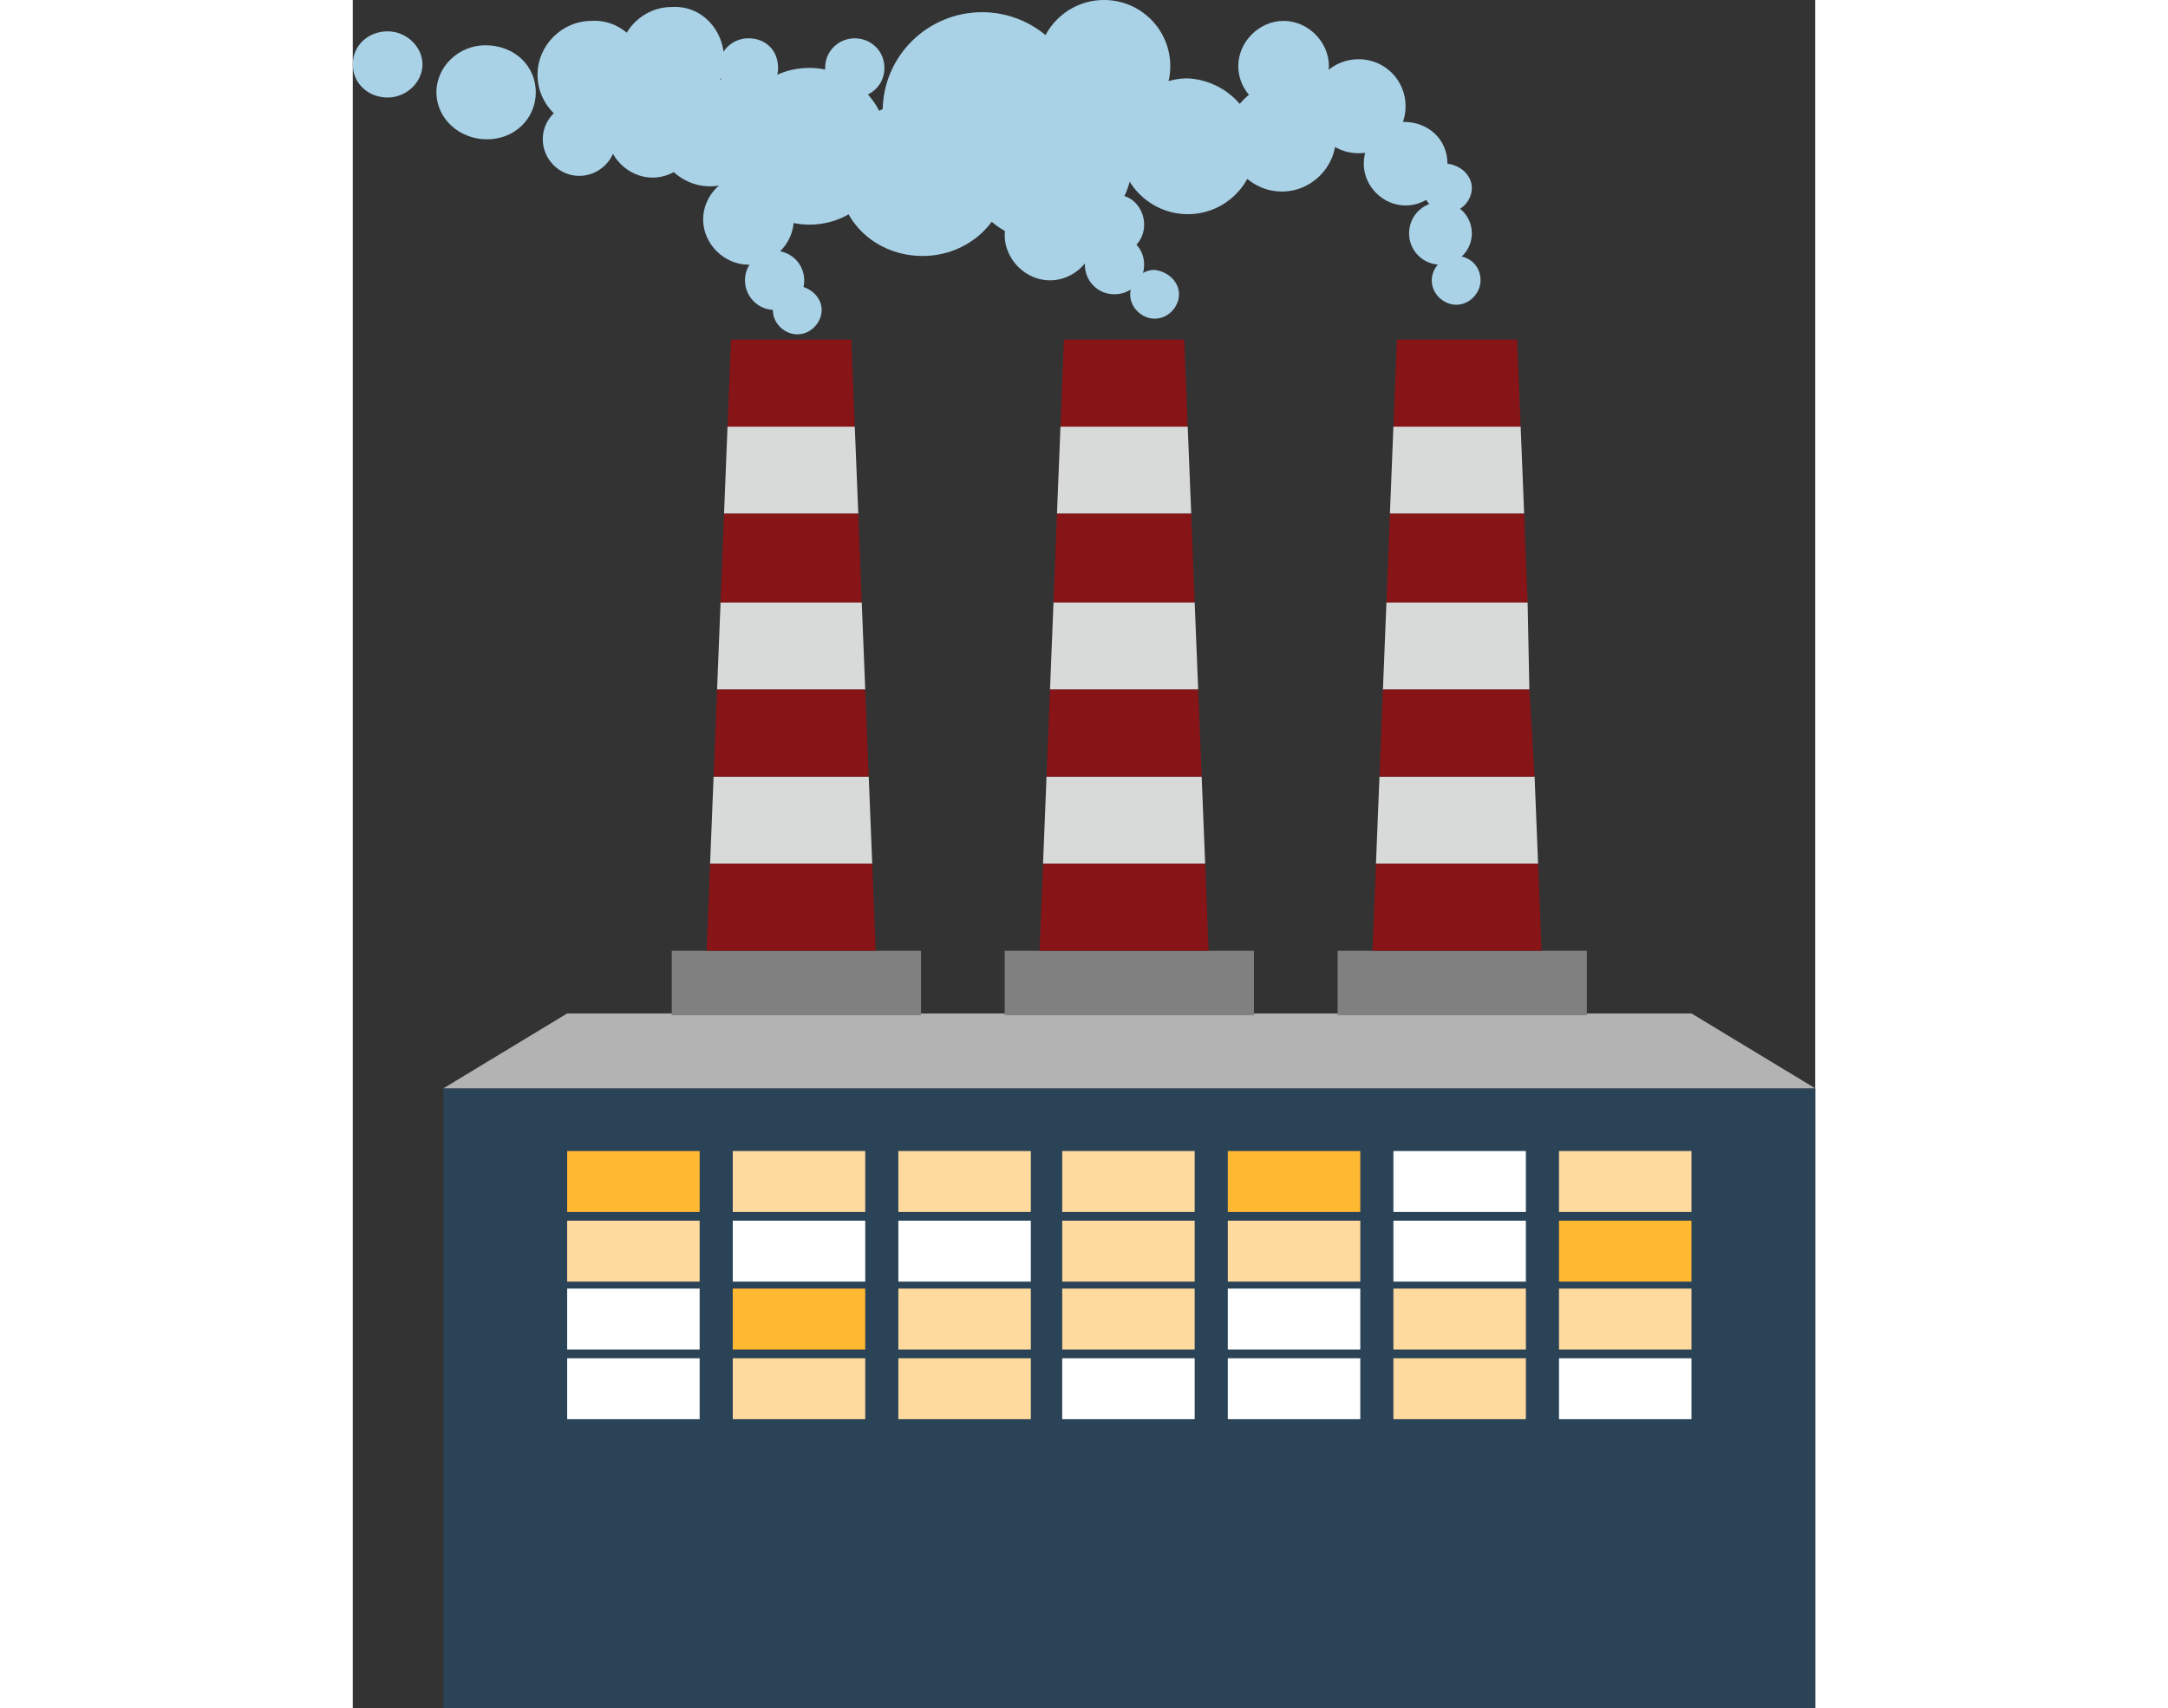 <svg width="387" height="305" viewBox="0 0 101 118" fill="none" xmlns="http://www.w3.org/2000/svg">
<rect x="0" y="0" width="101" height="118" fill="#333333" stroke="none"/>
<g clip-path="url(#clip0_1182_8543)">
<path d="M101 75.178H6.26V118H101V75.178Z" fill="#2A4357"/>
<path d="M101 75.178H6.26L14.807 70.006H92.453L101 75.178Z" fill="#B3B3B3"/>
<path d="M92.453 84.32H83.304V88.53H92.453V84.32Z" fill="#FFB832"/>
<path d="M81.017 84.32H71.868V88.53H81.017V84.32Z" fill="white"/>
<path d="M69.581 84.32H60.431V88.53H69.581V84.32Z" fill="#FFDA9E"/>
<path d="M58.144 84.32H48.995V88.53H58.144V84.32Z" fill="#FFDA9E"/>
<path d="M46.828 84.32H37.679V88.53H46.828V84.32Z" fill="white"/>
<path d="M35.392 84.32H26.243V88.53H35.392V84.32Z" fill="white"/>
<path d="M23.956 84.32H14.807V88.53H23.956V84.32Z" fill="#FFDA9E"/>
<path d="M92.453 79.509H83.304V83.719H92.453V79.509Z" fill="#FFDA9E"/>
<path d="M81.017 79.509H71.868V83.719H81.017V79.509Z" fill="white"/>
<path d="M69.581 79.509H60.431V83.719H69.581V79.509Z" fill="#FFB832"/>
<path d="M58.144 79.509H48.995V83.719H58.144V79.509Z" fill="#FFDA9E"/>
<path d="M46.828 79.509H37.679V83.719H46.828V79.509Z" fill="#FFDA9E"/>
<path d="M35.392 79.509H26.243V83.719H35.392V79.509Z" fill="#FFDA9E"/>
<path d="M23.956 79.509H14.807V83.719H23.956V79.509Z" fill="#FFB832"/>
<path d="M92.453 93.823H83.304V98.033H92.453V93.823Z" fill="white"/>
<path d="M81.017 93.823H71.868V98.033H81.017V93.823Z" fill="#FFDA9E"/>
<path d="M69.581 93.823H60.431V98.033H69.581V93.823Z" fill="white"/>
<path d="M58.144 93.823H48.995V98.033H58.144V93.823Z" fill="white"/>
<path d="M46.828 93.823H37.679V98.033H46.828V93.823Z" fill="#FFDA9E"/>
<path d="M35.392 93.823H26.243V98.033H35.392V93.823Z" fill="#FFDA9E"/>
<path d="M23.956 93.823H14.807V98.033H23.956V93.823Z" fill="white"/>
<path d="M92.453 89.011H83.304V93.221H92.453V89.011Z" fill="#FFDA9E"/>
<path d="M81.017 89.011H71.868V93.221H81.017V89.011Z" fill="#FFDA9E"/>
<path d="M69.581 89.011H60.431V93.221H69.581V89.011Z" fill="white"/>
<path d="M58.144 89.011H48.995V93.221H58.144V89.011Z" fill="#FFDA9E"/>
<path d="M46.828 89.011H37.679V93.221H46.828V89.011Z" fill="#FFDA9E"/>
<path d="M35.392 89.011H26.243V93.221H35.392V89.011Z" fill="#FFB832"/>
<path d="M23.956 89.011H14.807V93.221H23.956V89.011Z" fill="white"/>
<path d="M39.244 65.676H22.03V70.126H39.244V65.676Z" fill="#808080"/>
<path d="M25.16 47.633H35.392L35.151 41.619H25.401L25.16 47.633Z" fill="#D8DAD9"/>
<path d="M24.678 59.662H35.874L35.633 53.647H24.919L24.678 59.662Z" fill="#D8DAD9"/>
<path d="M25.882 29.47L25.641 35.484H34.911L34.67 29.47H25.882Z" fill="#D8DAD9"/>
<path d="M34.429 23.456H26.123L25.882 29.47H34.67L34.429 23.456Z" fill="#871417"/>
<path d="M25.401 41.619H35.151L34.911 35.484H25.641L25.401 41.619Z" fill="#871417"/>
<path d="M24.919 53.647H35.633L35.392 47.633H25.16L24.919 53.647Z" fill="#871417"/>
<path d="M24.437 65.676H36.114L35.874 59.662H24.678L24.437 65.676Z" fill="#871417"/>
<path d="M62.237 65.676H45.023V70.126H62.237V65.676Z" fill="#808080"/>
<path d="M48.153 47.633H58.385L58.144 41.619H48.393L48.153 47.633Z" fill="#D8DAD9"/>
<path d="M47.671 59.662H58.867L58.626 53.647H47.912L47.671 59.662Z" fill="#D8DAD9"/>
<path d="M48.875 29.47L48.634 35.484H57.904L57.663 29.47H48.875Z" fill="#D8DAD9"/>
<path d="M57.422 23.456H49.116L48.875 29.47H57.663L57.422 23.456Z" fill="#871417"/>
<path d="M48.393 41.619H58.144L57.904 35.484H48.634L48.393 41.619Z" fill="#871417"/>
<path d="M47.912 53.647H58.626L58.385 47.633H48.153L47.912 53.647Z" fill="#871417"/>
<path d="M47.43 65.676H59.107L58.867 59.662H47.671L47.43 65.676Z" fill="#871417"/>
<path d="M85.23 65.676H68.016V70.126H85.23V65.676Z" fill="#808080"/>
<path d="M71.145 47.633H81.257L81.137 41.619H71.386L71.145 47.633Z" fill="#D8DAD9"/>
<path d="M70.664 59.662H81.859L81.619 53.647H70.905L70.664 59.662Z" fill="#D8DAD9"/>
<path d="M71.868 29.47L71.627 35.484H80.896L80.656 29.47H71.868Z" fill="#D8DAD9"/>
<path d="M80.415 23.456H72.109L71.868 29.47H80.656L80.415 23.456Z" fill="#871417"/>
<path d="M71.386 41.619H81.137L80.896 35.484H71.627L71.386 41.619Z" fill="#871417"/>
<path d="M70.905 53.647H81.619L81.257 47.633H71.145L70.905 53.647Z" fill="#871417"/>
<path d="M70.423 65.676H82.1L81.859 59.662H70.664L70.423 65.676Z" fill="#871417"/>
<path d="M77.285 12.991C77.285 13.833 76.563 14.675 75.6 14.675C74.757 14.675 73.914 13.953 73.914 12.991C73.914 12.149 74.636 11.307 75.6 11.307C76.563 11.427 77.285 12.149 77.285 12.991Z" fill="#A9D2E7"/>
<path d="M77.887 19.366C77.887 20.208 77.165 21.05 76.201 21.05C75.359 21.05 74.516 20.328 74.516 19.366C74.516 18.524 75.238 17.682 76.201 17.682C77.165 17.682 77.887 18.404 77.887 19.366Z" fill="#A9D2E7"/>
<path d="M77.285 16.118C77.285 17.321 76.322 18.283 75.118 18.283C73.914 18.283 72.951 17.321 72.951 16.118C72.951 14.915 73.914 13.953 75.118 13.953C76.322 13.953 77.285 14.915 77.285 16.118Z" fill="#A9D2E7"/>
<path d="M57.061 20.328C57.061 21.17 56.339 22.012 55.375 22.012C54.533 22.012 53.69 21.291 53.69 20.328C53.69 19.486 54.412 18.644 55.375 18.644C56.339 18.765 57.061 19.486 57.061 20.328Z" fill="#A9D2E7"/>
<path d="M32.383 21.411C32.383 22.253 31.66 23.095 30.697 23.095C29.855 23.095 29.012 22.373 29.012 21.411C29.012 20.448 29.734 19.727 30.697 19.727C31.66 19.847 32.383 20.569 32.383 21.411Z" fill="#A9D2E7"/>
<path d="M75.6 11.307C75.6 12.87 74.275 14.194 72.71 14.194C71.145 14.194 69.821 12.87 69.821 11.307C69.821 9.743 71.025 8.42 72.59 8.42C74.275 8.42 75.6 9.623 75.6 11.307Z" fill="#A9D2E7"/>
<path d="M54.653 18.283C54.653 19.486 53.69 20.328 52.607 20.328C51.403 20.328 50.56 19.366 50.56 18.283C50.56 17.081 51.523 16.238 52.607 16.238C53.69 16.238 54.653 17.081 54.653 18.283Z" fill="#A9D2E7"/>
<path d="M29.132 21.411C30.262 21.411 31.179 20.495 31.179 19.366C31.179 18.237 30.262 17.321 29.132 17.321C28.002 17.321 27.086 18.237 27.086 19.366C27.086 20.495 28.002 21.411 29.132 21.411Z" fill="#A9D2E7"/>
<path d="M54.653 15.517C54.653 16.72 53.69 17.562 52.607 17.562C51.403 17.562 50.56 16.599 50.56 15.517C50.56 14.314 51.523 13.472 52.607 13.472C53.69 13.352 54.653 14.314 54.653 15.517Z" fill="#A9D2E7"/>
<path d="M29.373 4.691C29.373 5.894 28.41 6.736 27.327 6.736C26.123 6.736 25.28 5.774 25.28 4.691C25.28 3.488 26.243 2.646 27.327 2.646C28.53 2.646 29.373 3.488 29.373 4.691Z" fill="#A9D2E7"/>
<path d="M36.716 4.691C36.716 5.894 35.753 6.736 34.67 6.736C33.466 6.736 32.623 5.774 32.623 4.691C32.623 3.488 33.586 2.646 34.67 2.646C35.753 2.646 36.716 3.488 36.716 4.691Z" fill="#A9D2E7"/>
<path d="M72.71 7.337C72.71 9.142 71.266 10.585 69.46 10.585C67.654 10.585 66.21 9.142 66.21 7.337C66.21 5.533 67.654 4.09 69.46 4.09C71.266 4.09 72.71 5.533 72.71 7.337Z" fill="#A9D2E7"/>
<path d="M67.414 4.571C67.414 6.255 65.969 7.698 64.284 7.698C62.598 7.698 61.154 6.255 61.154 4.571C61.154 2.887 62.598 1.443 64.284 1.443C65.969 1.443 67.414 2.887 67.414 4.571Z" fill="#A9D2E7"/>
<path d="M51.282 16.238C51.282 17.922 49.838 19.366 48.153 19.366C46.467 19.366 45.023 17.922 45.023 16.238C45.023 14.555 46.467 13.111 48.153 13.111C49.838 13.111 51.282 14.434 51.282 16.238Z" fill="#A9D2E7"/>
<path d="M30.456 15.156C30.456 16.84 29.012 18.283 27.327 18.283C25.641 18.283 24.197 16.84 24.197 15.156C24.197 13.472 25.641 12.029 27.327 12.029C29.012 12.029 30.456 13.472 30.456 15.156Z" fill="#A9D2E7"/>
<path d="M23.835 9.142C23.835 10.826 22.391 12.269 20.706 12.269C19.02 12.269 17.576 10.826 17.576 9.142C17.576 7.458 18.9 6.014 20.706 6.014C22.391 6.014 23.835 7.458 23.835 9.142Z" fill="#A9D2E7"/>
<path d="M67.895 9.503C67.895 11.547 66.21 13.231 64.163 13.231C62.117 13.231 60.431 11.547 60.431 9.503C60.431 7.458 62.117 5.774 64.163 5.774C66.21 5.774 67.895 7.458 67.895 9.503Z" fill="#A9D2E7"/>
<path d="M20.224 5.172C20.224 7.217 18.539 8.901 16.492 8.901C14.446 8.901 12.76 7.217 12.76 5.172C12.76 3.127 14.446 1.443 16.492 1.443C18.539 1.323 20.224 3.007 20.224 5.172Z" fill="#A9D2E7"/>
<path d="M28.41 9.142C28.41 11.187 26.725 12.87 24.678 12.87C22.632 12.87 20.946 11.187 20.946 9.142C20.946 7.097 22.632 5.413 24.678 5.413C26.725 5.413 28.41 7.097 28.41 9.142Z" fill="#A9D2E7"/>
<path d="M62.358 10.104C62.358 12.63 60.311 14.795 57.663 14.795C55.135 14.795 52.968 12.75 52.968 10.104C52.968 7.578 55.014 5.413 57.663 5.413C60.191 5.533 62.358 7.578 62.358 10.104Z" fill="#A9D2E7"/>
<path d="M53.81 11.307C53.81 14.314 51.162 16.72 48.032 16.72C44.782 16.72 42.254 14.314 42.254 11.307C42.254 8.3 44.902 5.894 48.032 5.894C51.162 5.894 53.81 8.3 53.81 11.307Z" fill="#A9D2E7"/>
<path d="M45.143 12.269C45.143 15.276 42.495 17.682 39.365 17.682C36.114 17.682 33.586 15.276 33.586 12.269C33.586 9.262 36.235 6.856 39.365 6.856C42.495 6.856 45.143 9.262 45.143 12.269Z" fill="#A9D2E7"/>
<path d="M56.459 4.571C56.459 7.097 54.412 9.142 51.884 9.142C49.356 9.142 47.31 7.097 47.31 4.571C47.31 2.045 49.356 0 51.884 0C54.412 0 56.459 2.045 56.459 4.571Z" fill="#A9D2E7"/>
<path d="M50.319 7.698C50.319 11.547 47.19 14.555 43.458 14.555C39.605 14.555 36.596 11.427 36.596 7.698C36.596 3.849 39.726 0.842 43.458 0.842C47.19 0.842 50.319 3.849 50.319 7.698Z" fill="#A9D2E7"/>
<path d="M36.957 10.104C36.957 13.111 34.55 15.517 31.54 15.517C28.53 15.517 26.123 13.111 26.123 10.104C26.123 7.097 28.53 4.691 31.54 4.691C34.429 4.691 36.957 7.097 36.957 10.104Z" fill="#A9D2E7"/>
<path d="M12.64 6.375C12.64 8.179 11.195 9.623 9.269 9.623C7.343 9.623 5.778 8.179 5.778 6.375C5.778 4.571 7.343 3.127 9.149 3.127C11.195 3.127 12.64 4.571 12.64 6.375Z" fill="#A9D2E7"/>
<path d="M4.815 4.451C4.815 5.653 3.732 6.736 2.408 6.736C1.083 6.736 0 5.774 0 4.451C0 3.127 1.083 2.165 2.408 2.165C3.732 2.165 4.815 3.248 4.815 4.451Z" fill="#A9D2E7"/>
<path d="M18.178 9.623C18.178 11.066 16.974 12.149 15.65 12.149C14.205 12.149 13.122 10.946 13.122 9.623C13.122 8.179 14.325 7.097 15.65 7.097C17.094 7.097 18.178 8.3 18.178 9.623Z" fill="#A9D2E7"/>
<path d="M25.641 4.09C25.641 6.135 23.956 7.698 22.03 7.698C19.983 7.698 18.418 6.014 18.418 4.09C18.418 2.045 20.104 0.481 22.03 0.481C24.076 0.361 25.641 2.045 25.641 4.09Z" fill="#A9D2E7"/>
</g>
<defs>
<clipPath id="clip0_1182_8543">
<rect width="101" height="118" fill="white"/>
</clipPath>
</defs>
</svg>
